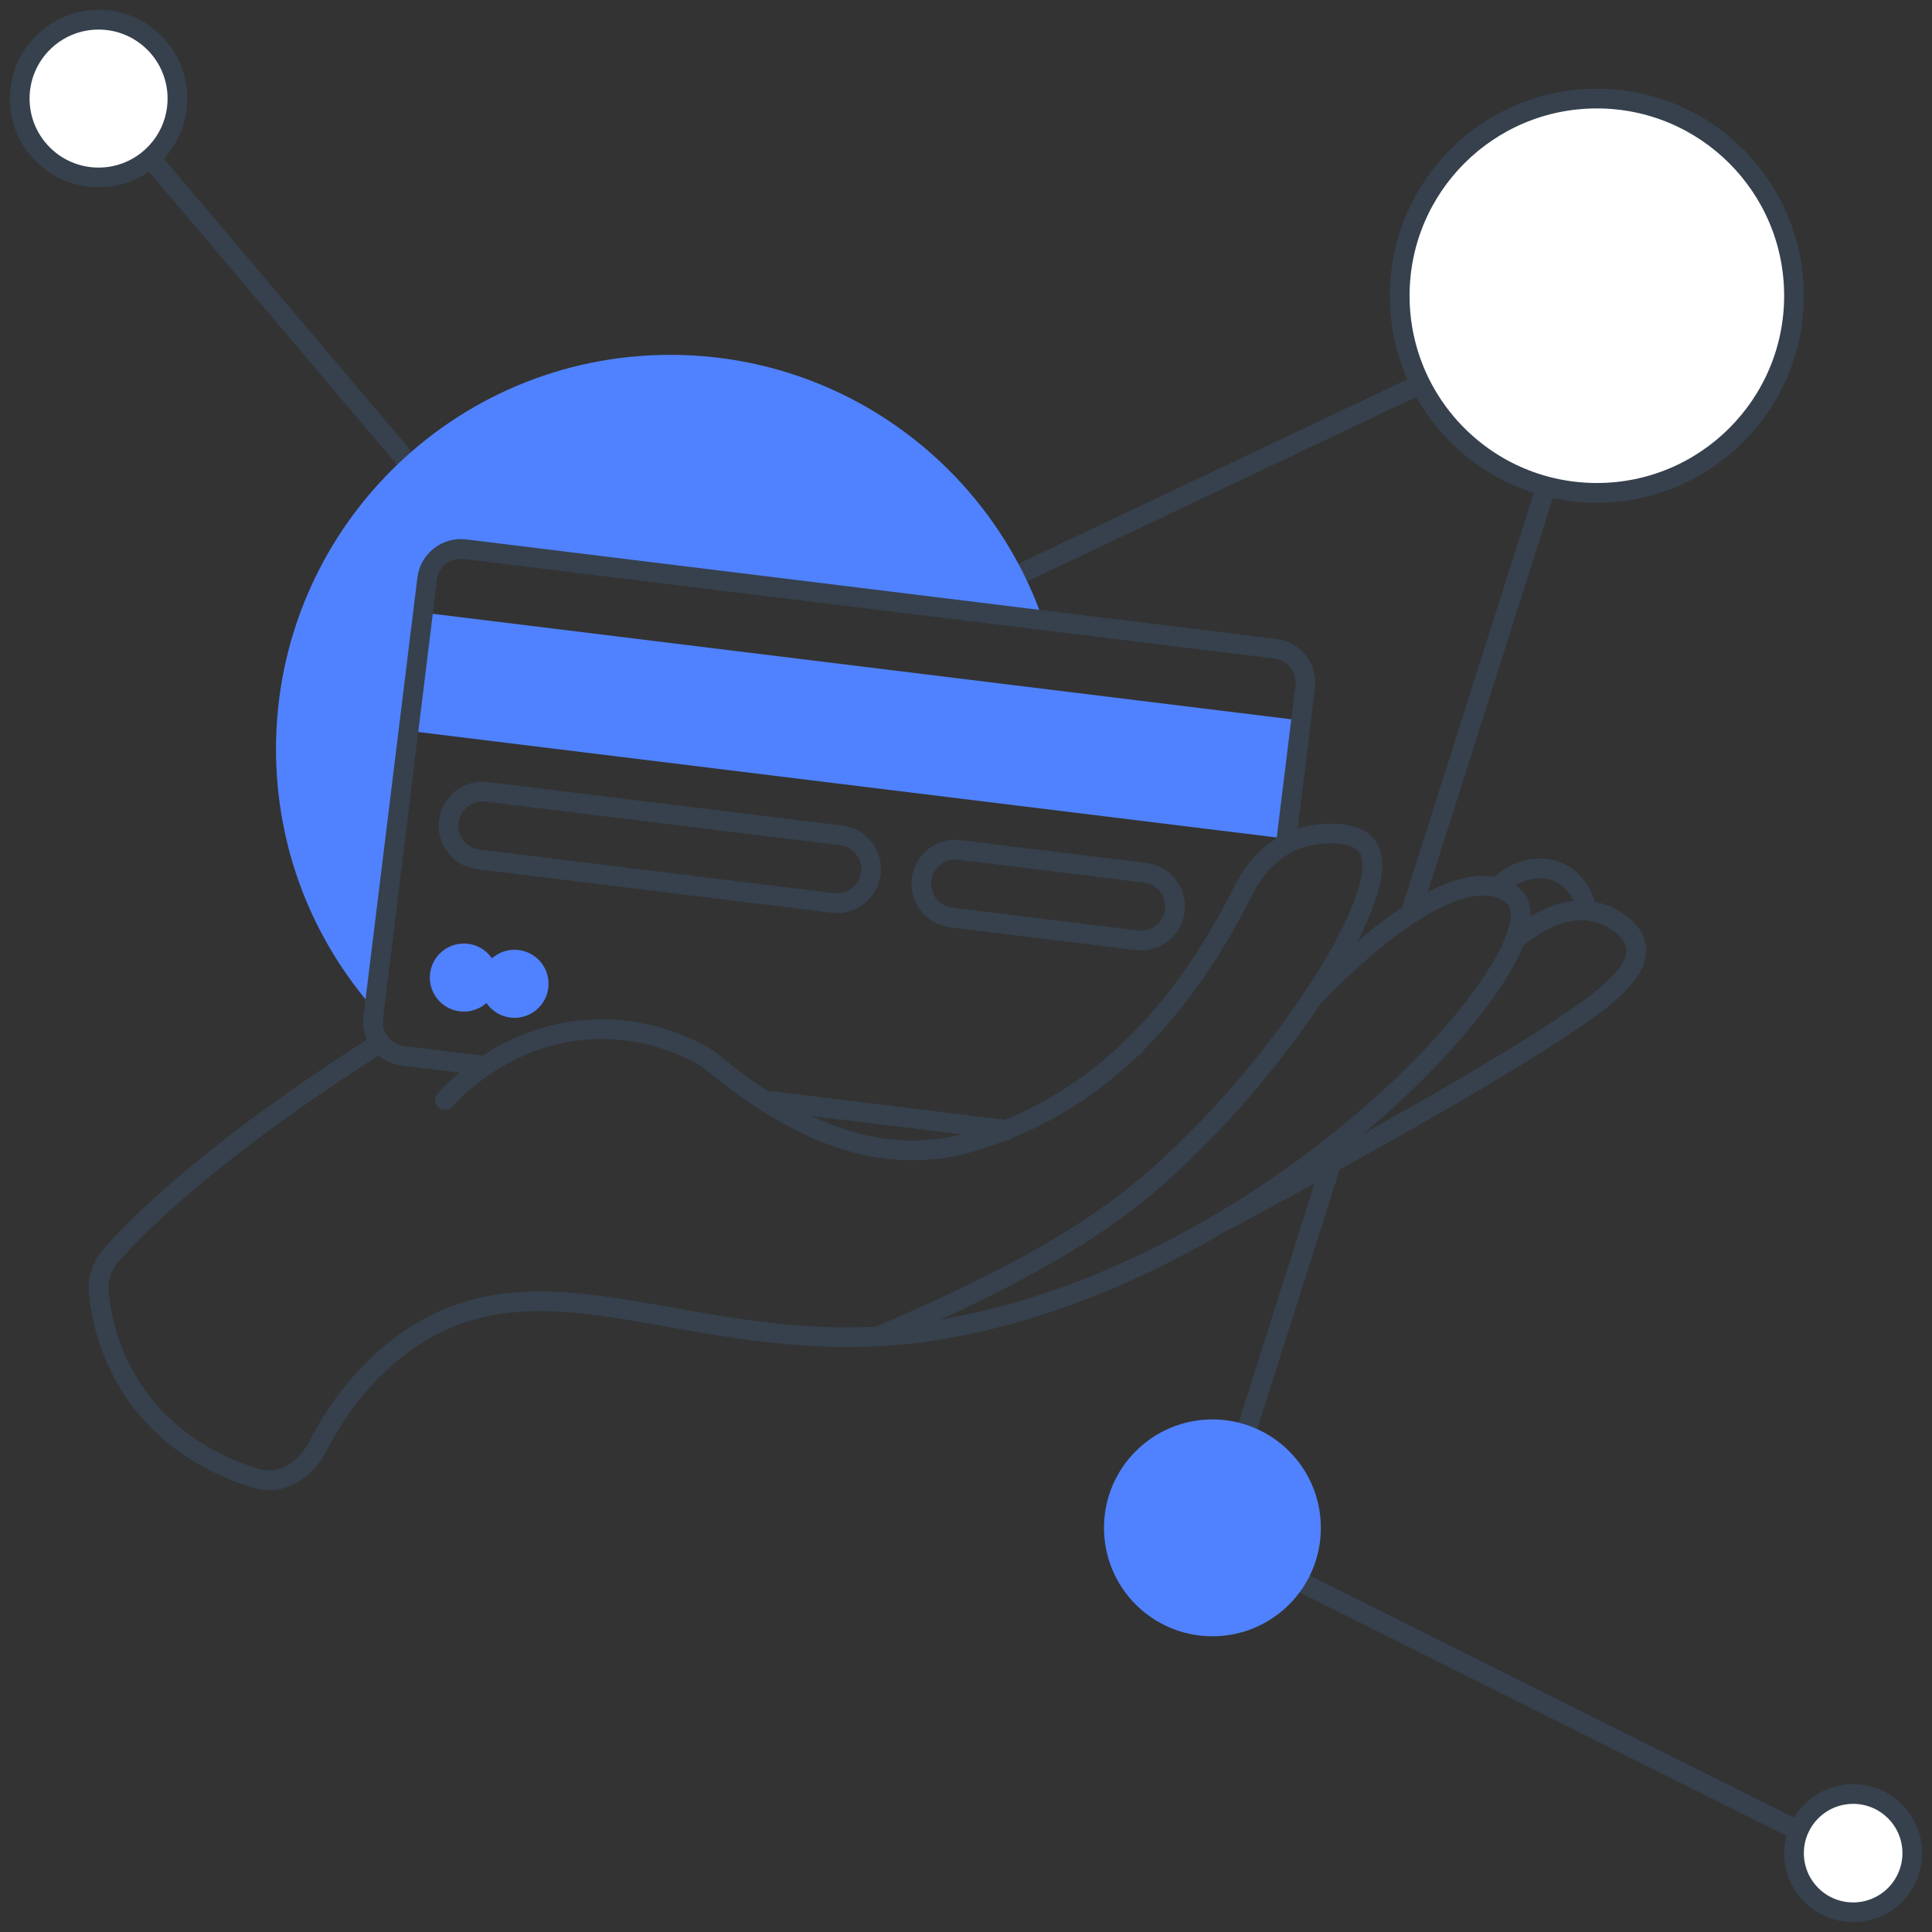 <svg width="98" height="98" viewBox="0 0 98 98" fill="none" xmlns="http://www.w3.org/2000/svg">
<rect x="0" y="0" width="98" height="98" fill="#333333" stroke="none"/>
<path d="M1 5C1 7.209 2.791 9 5 9C6.006 9 6.925 8.629 7.628 8.015C8.469 7.282 9 6.203 9 5C9 2.791 7.209 1 5 1C2.791 1 1 2.791 1 5Z" fill="white"/>
<path d="M94 97C95.657 97 97 95.657 97 94C97 92.343 95.657 91 94 91C92.746 91 91.672 91.769 91.224 92.862C91.079 93.213 91 93.597 91 94C91 95.657 92.343 97 94 97Z" fill="white"/>
<path d="M81 25C86.523 25 91 20.523 91 15C91 9.477 86.523 5 81 5C75.477 5 71 9.477 71 15C71 16.61 71.38 18.131 72.056 19.478C73.326 22.009 75.639 23.927 78.431 24.667C79.251 24.884 80.112 25 81 25Z" fill="white"/>
<path d="M22 25L7.628 8.015M50 29.938L72.056 19.478M71.5 46.5L78.431 24.667M67.532 59L61.5 78L91.224 92.862M72.056 19.478C71.38 18.131 71 16.61 71 15C71 9.477 75.477 5 81 5C86.523 5 91 9.477 91 15C91 20.523 86.523 25 81 25C80.112 25 79.251 24.884 78.431 24.667M72.056 19.478C73.326 22.009 75.639 23.927 78.431 24.667M7.628 8.015C8.469 7.282 9 6.203 9 5C9 2.791 7.209 1 5 1C2.791 1 1 2.791 1 5C1 7.209 2.791 9 5 9C6.006 9 6.925 8.629 7.628 8.015ZM91.224 92.862C91.079 93.213 91 93.597 91 94C91 95.657 92.343 97 94 97C95.657 97 97 95.657 97 94C97 92.343 95.657 91 94 91C92.746 91 91.672 91.769 91.224 92.862Z" stroke="#36414D"/>
<path d="M34 18C22.954 18 14 26.954 14 38C14 43.072 15.888 47.703 19 51.229L22 29C22 28.667 22.3 28 23.5 28C24.7 28 43.613 30.333 52.92 31.5C50.222 23.645 42.77 18 34 18Z" fill="#5082FF"/>
<path d="M67 77.5C67 80.538 64.538 83 61.5 83C58.462 83 56 80.538 56 77.5C56 74.462 58.462 72 61.5 72C64.538 72 67 74.462 67 77.5Z" fill="#5082FF"/>
<path d="M65.996 36.547L21.457 31.074L20.72 37.07L65.259 42.542L65.996 36.547Z" fill="#5082FF"/>
<path d="M27.812 50.113C27.929 49.167 27.256 48.306 26.31 48.19C25.364 48.073 24.503 48.746 24.386 49.692C24.27 50.638 24.943 51.499 25.889 51.616C26.835 51.732 27.696 51.059 27.812 50.113Z" fill="#5082FF"/>
<path d="M25.243 49.797C25.359 48.851 24.686 47.99 23.74 47.874C22.794 47.758 21.933 48.43 21.817 49.376C21.701 50.322 22.373 51.184 23.319 51.3C24.265 51.416 25.127 50.743 25.243 49.797Z" fill="#5082FF"/>
<path d="M44.544 67.789L44.571 68.288H44.571L44.544 67.789ZM60.982 57.508L60.626 57.157L60.626 57.156L60.982 57.508ZM66.544 50.668L66.129 50.39L66.544 50.668ZM69.318 42.88L68.929 43.195L68.929 43.194L69.318 42.88ZM66.08 42.476L66.217 42.957L66.217 42.957L66.08 42.476ZM63.171 44.975L62.724 44.751L62.729 44.741L63.171 44.975ZM57.485 53.082L57.136 52.724L57.485 53.082ZM48.905 58.027L49.037 58.509L49.026 58.512L48.905 58.027ZM36.069 53.834L35.751 54.22L36.069 53.834ZM35.665 53.554L35.907 53.117L35.665 53.554ZM30.21 52.209L30.226 52.709L30.225 52.709L30.21 52.209ZM22.937 56.139C22.75 56.343 22.434 56.357 22.23 56.17C22.027 55.984 22.013 55.668 22.199 55.464L22.937 56.139ZM5.01 65.525L4.512 65.573V65.573L5.01 65.525ZM6.652 70.364L6.23 70.634L6.23 70.634L6.652 70.364ZM12.996 74.989L13.14 74.51L12.996 74.989ZM16.114 73.379L15.668 73.151L16.114 73.379ZM20.279 68.288L19.977 67.89L19.977 67.89L20.279 68.288ZM48.278 67.344L48.186 66.852L48.187 66.852L48.278 67.344ZM77.01 45.764L77.455 45.537L77.457 45.541L77.01 45.764ZM76.334 45.174L76.11 45.621L76.334 45.174ZM57.516 52.576C57.791 52.546 58.038 52.745 58.067 53.019C58.097 53.294 57.898 53.54 57.624 53.57L57.516 52.576ZM62.495 62.296C62.252 62.427 61.949 62.335 61.819 62.091C61.688 61.848 61.78 61.545 62.024 61.414L62.495 62.296ZM81.259 50.668L81.572 51.057L81.571 51.058L81.259 50.668ZM82.983 48.002L82.489 48.081L82.489 48.079L82.983 48.002ZM81.259 46.355L81.094 46.827L81.091 46.825L81.259 46.355ZM77.172 48.067C76.971 48.257 76.655 48.247 76.466 48.046C76.276 47.845 76.286 47.528 76.487 47.339L77.172 48.067ZM80.986 46.058C81.04 46.328 80.864 46.592 80.593 46.646C80.323 46.7 80.059 46.524 80.005 46.253L80.986 46.058ZM79.181 44.303L78.954 44.749L78.952 44.748L79.181 44.303ZM76.338 45.372C76.153 45.577 75.837 45.593 75.632 45.408C75.427 45.222 75.412 44.906 75.597 44.701L76.338 45.372ZM5.685 63.609L5.314 63.275L5.685 63.609ZM18.834 52.59C19.066 52.441 19.375 52.509 19.524 52.742C19.673 52.974 19.606 53.283 19.373 53.432L18.834 52.59ZM64.703 32.91L64.764 32.414L64.703 32.91ZM23.59 27.858L23.651 27.362L23.59 27.858ZM21.667 29.361L22.163 29.422L21.667 29.361ZM18.93 51.63L18.434 51.569L18.93 51.63ZM66.206 34.834L65.71 34.773L66.206 34.834ZM20.433 53.554L20.494 53.058L20.433 53.554ZM57.67 47.696L57.609 48.192L57.67 47.696ZM48.248 46.538L48.309 46.042L48.248 46.538ZM48.669 43.112L48.73 42.616L48.669 43.112ZM58.091 44.27L58.03 44.766H58.03L58.091 44.27ZM42.252 45.802L42.313 45.306L42.252 45.802ZM24.266 43.592L24.205 44.088L24.266 43.592ZM24.687 40.166L24.747 39.669L24.687 40.166ZM42.673 42.376L42.612 42.872L42.673 42.376ZM44.348 67.329C54.529 62.976 57.568 60.251 60.626 57.157L61.337 57.86C58.18 61.055 55.029 63.849 44.741 68.249L44.348 67.329ZM60.626 57.156C62.536 55.228 64.542 52.76 66.129 50.39L66.96 50.946C65.34 53.366 63.293 55.884 61.337 57.86L60.626 57.156ZM66.129 50.39C67.262 48.697 68.167 47.075 68.673 45.749C68.926 45.085 69.07 44.519 69.103 44.069C69.136 43.613 69.051 43.344 68.929 43.195L69.707 42.566C70.054 42.995 70.142 43.562 70.1 44.141C70.058 44.727 69.878 45.395 69.607 46.106C69.063 47.531 68.113 49.224 66.96 50.946L66.129 50.39ZM68.929 43.194C68.761 42.986 68.38 42.83 67.807 42.79C67.26 42.752 66.66 42.831 66.217 42.957L65.944 41.995C66.487 41.841 67.202 41.746 67.875 41.792C68.522 41.837 69.267 42.022 69.707 42.566L68.929 43.194ZM66.217 42.957C64.63 43.407 63.827 44.803 63.613 45.208L62.729 44.741C62.962 44.301 63.933 42.565 65.944 41.995L66.217 42.957ZM63.619 45.198C62.063 48.316 60.188 51.146 57.834 53.44L57.136 52.724C59.387 50.53 61.201 47.802 62.724 44.751L63.619 45.198ZM57.834 53.44C55.442 55.772 52.562 57.546 49.037 58.509L48.773 57.544C52.121 56.63 54.855 54.948 57.136 52.724L57.834 53.44ZM49.026 58.512C43.905 59.795 39.458 57.276 35.751 54.22L36.387 53.448C40.039 56.459 44.149 58.703 48.783 57.542L49.026 58.512ZM35.422 53.992C34.466 53.462 32.624 52.632 30.226 52.709L30.194 51.709C32.84 51.625 34.866 52.54 35.907 53.117L35.422 53.992ZM30.225 52.709C26.083 52.833 23.468 55.559 22.937 56.139L22.199 55.464C22.771 54.839 25.628 51.846 30.195 51.709L30.225 52.709ZM5.508 65.478C5.624 66.696 5.989 68.4 7.073 70.095L6.23 70.634C5.037 68.767 4.638 66.896 4.512 65.573L5.508 65.478ZM7.073 70.095C8.764 72.74 11.304 73.955 13.14 74.51L12.851 75.467C10.888 74.874 8.098 73.554 6.23 70.634L7.073 70.095ZM15.668 73.151C16.573 71.387 17.926 69.447 19.977 67.89L20.581 68.686C18.682 70.129 17.415 71.936 16.559 73.607L15.668 73.151ZM19.977 67.89C23.513 65.21 27.174 65.243 31.148 65.83C35.147 66.421 39.43 67.556 44.518 67.29L44.571 68.288C39.35 68.562 34.872 67.391 31.002 66.819C27.107 66.244 23.789 66.256 20.581 68.687L19.977 67.89ZM44.518 67.29C45.699 67.228 46.92 67.09 48.186 66.852L48.371 67.835C47.058 68.082 45.793 68.225 44.571 68.288L44.518 67.29ZM48.187 66.852C55.221 65.537 61.778 61.977 66.836 58.086C69.363 56.141 71.508 54.12 73.144 52.267C74.787 50.406 75.891 48.742 76.371 47.514L77.303 47.878C76.76 49.266 75.567 51.033 73.893 52.929C72.212 54.834 70.019 56.898 67.446 58.878C62.303 62.835 55.603 66.483 48.37 67.835L48.187 66.852ZM76.371 47.514C76.686 46.711 76.681 46.225 76.562 45.987L77.457 45.541C77.777 46.183 77.636 47.026 77.303 47.878L76.371 47.514ZM76.564 45.991C76.478 45.822 76.311 45.721 76.11 45.621L76.558 44.727C76.753 44.825 77.206 45.047 77.455 45.537L76.564 45.991ZM76.11 45.621C76.02 45.576 75.927 45.539 75.83 45.51L76.116 44.552C76.267 44.597 76.414 44.655 76.558 44.727L76.11 45.621ZM75.83 45.51C75.162 45.311 74.29 45.476 73.284 45.941C72.293 46.398 71.255 47.107 70.302 47.863C69.353 48.617 68.504 49.403 67.892 50.003C67.587 50.302 67.341 50.554 67.172 50.73C67.088 50.818 67.022 50.888 66.979 50.934C66.957 50.958 66.94 50.976 66.93 50.988C66.924 50.993 66.92 50.998 66.917 51.001C66.916 51.002 66.915 51.003 66.915 51.004C66.914 51.004 66.914 51.004 66.914 51.004C66.914 51.005 66.914 51.005 66.914 51.005C66.914 51.005 66.914 51.005 66.544 50.668C66.175 50.331 66.175 50.331 66.175 50.331C66.175 50.331 66.175 50.331 66.175 50.331C66.175 50.33 66.176 50.33 66.176 50.33C66.177 50.329 66.178 50.327 66.18 50.325C66.183 50.322 66.188 50.317 66.194 50.31C66.206 50.297 66.224 50.278 66.247 50.253C66.294 50.203 66.362 50.13 66.45 50.039C66.625 49.856 66.878 49.596 67.192 49.288C67.82 48.673 68.695 47.862 69.681 47.08C70.663 46.301 71.771 45.538 72.865 45.033C73.943 44.535 75.094 44.247 76.116 44.552L75.83 45.51ZM57.431 52.585L57.516 52.576L57.624 53.57L57.539 53.579L57.431 52.585ZM62.024 61.414C63.08 60.849 66.878 58.813 70.884 56.54C74.906 54.258 79.089 51.764 80.946 50.278L81.571 51.058C79.639 52.605 75.379 55.139 71.378 57.41C67.361 59.689 63.554 61.73 62.495 62.296L62.024 61.414ZM80.945 50.278C81.512 49.822 81.934 49.403 82.196 49.018C82.457 48.636 82.53 48.333 82.489 48.081L83.477 47.922C83.572 48.516 83.367 49.077 83.022 49.581C82.68 50.084 82.171 50.575 81.572 51.057L80.945 50.278ZM82.489 48.079C82.437 47.747 82.179 47.451 81.827 47.207C81.486 46.971 81.144 46.844 81.094 46.827L81.423 45.882C81.516 45.915 81.952 46.077 82.396 46.385C82.829 46.684 83.362 47.187 83.477 47.924L82.489 48.079ZM81.091 46.825C80.214 46.513 79.305 46.744 78.542 47.126C77.786 47.505 77.252 47.993 77.179 48.061L76.495 47.331C76.6 47.234 77.215 46.672 78.095 46.232C78.968 45.795 80.181 45.439 81.427 45.884L81.091 46.825ZM77.18 48.06L77.172 48.067L76.487 47.339L76.495 47.332L77.18 48.06ZM80.005 46.253C79.975 46.1 79.772 45.166 78.954 44.749L79.408 43.858C80.686 44.509 80.954 45.9 80.986 46.058L80.005 46.253ZM78.952 44.748C78.178 44.351 77.088 44.545 76.343 45.367L75.602 44.695C76.607 43.587 78.177 43.226 79.409 43.858L78.952 44.748ZM76.344 45.366L76.338 45.372L75.597 44.701L75.602 44.696L76.344 45.366ZM6.057 63.944C5.662 64.382 5.456 64.932 5.508 65.478L4.512 65.573C4.43 64.708 4.76 63.889 5.314 63.275L6.057 63.944ZM13.14 74.51C14.102 74.801 15.127 74.208 15.668 73.151L16.559 73.607C15.885 74.922 14.439 75.947 12.851 75.467L13.14 74.51ZM35.751 54.22C35.642 54.13 35.534 54.053 35.422 53.992L35.907 53.117C36.084 53.215 36.242 53.329 36.387 53.448L35.751 54.22ZM19.373 53.432C13.361 57.284 8.848 60.848 6.057 63.944L5.314 63.275C8.193 60.081 12.792 56.462 18.834 52.59L19.373 53.432ZM64.642 33.406L23.529 28.355L23.651 27.362L64.764 32.414L64.642 33.406ZM22.163 29.422L19.427 51.691L18.434 51.569L21.171 29.3L22.163 29.422ZM64.734 42.707L65.71 34.773L66.702 34.895L65.727 42.829L64.734 42.707ZM38.675 55.292L51.357 56.85L51.235 57.842L38.553 56.284L38.675 55.292ZM20.494 53.058L24.53 53.553L24.408 54.546L20.372 54.05L20.494 53.058ZM19.427 51.691C19.344 52.363 19.822 52.975 20.494 53.058L20.372 54.05C19.152 53.9 18.284 52.789 18.434 51.569L19.427 51.691ZM23.529 28.355C22.857 28.272 22.246 28.75 22.163 29.422L21.171 29.3C21.32 28.08 22.431 27.212 23.651 27.362L23.529 28.355ZM64.764 32.414C65.984 32.564 66.852 33.674 66.702 34.895L65.71 34.773C65.792 34.101 65.314 33.489 64.642 33.406L64.764 32.414ZM58.03 44.766L48.608 43.609L48.73 42.616L58.152 43.774L58.03 44.766ZM48.309 46.042L57.731 47.2L57.609 48.192L48.187 47.035L48.309 46.042ZM57.731 47.2C58.403 47.282 59.014 46.805 59.097 46.133L60.09 46.255C59.94 47.475 58.829 48.342 57.609 48.192L57.731 47.2ZM47.242 44.676C47.159 45.348 47.637 45.96 48.309 46.042L48.187 47.035C46.967 46.885 46.099 45.774 46.249 44.554L47.242 44.676ZM48.608 43.609C47.936 43.526 47.324 44.004 47.242 44.676L46.249 44.554C46.399 43.334 47.51 42.466 48.73 42.616L48.608 43.609ZM58.152 43.774C59.372 43.924 60.239 45.034 60.09 46.255L59.097 46.133C59.18 45.461 58.702 44.849 58.03 44.766L58.152 43.774ZM42.612 42.872L24.626 40.662L24.747 39.669L42.734 41.879L42.612 42.872ZM24.327 43.095L42.313 45.306L42.191 46.298L24.205 44.088L24.327 43.095ZM42.313 45.306C42.986 45.388 43.597 44.91 43.68 44.238L44.672 44.36C44.522 45.58 43.412 46.448 42.191 46.298L42.313 45.306ZM23.259 41.729C23.177 42.401 23.654 43.013 24.327 43.095L24.205 44.088C22.984 43.938 22.117 42.827 22.267 41.607L23.259 41.729ZM24.626 40.662C23.954 40.579 23.342 41.057 23.259 41.729L22.267 41.607C22.417 40.387 23.527 39.519 24.747 39.669L24.626 40.662ZM42.734 41.879C43.955 42.029 44.822 43.14 44.672 44.36L43.68 44.238C43.762 43.566 43.285 42.955 42.612 42.872L42.734 41.879Z" fill="#36414D"/>
</svg>
